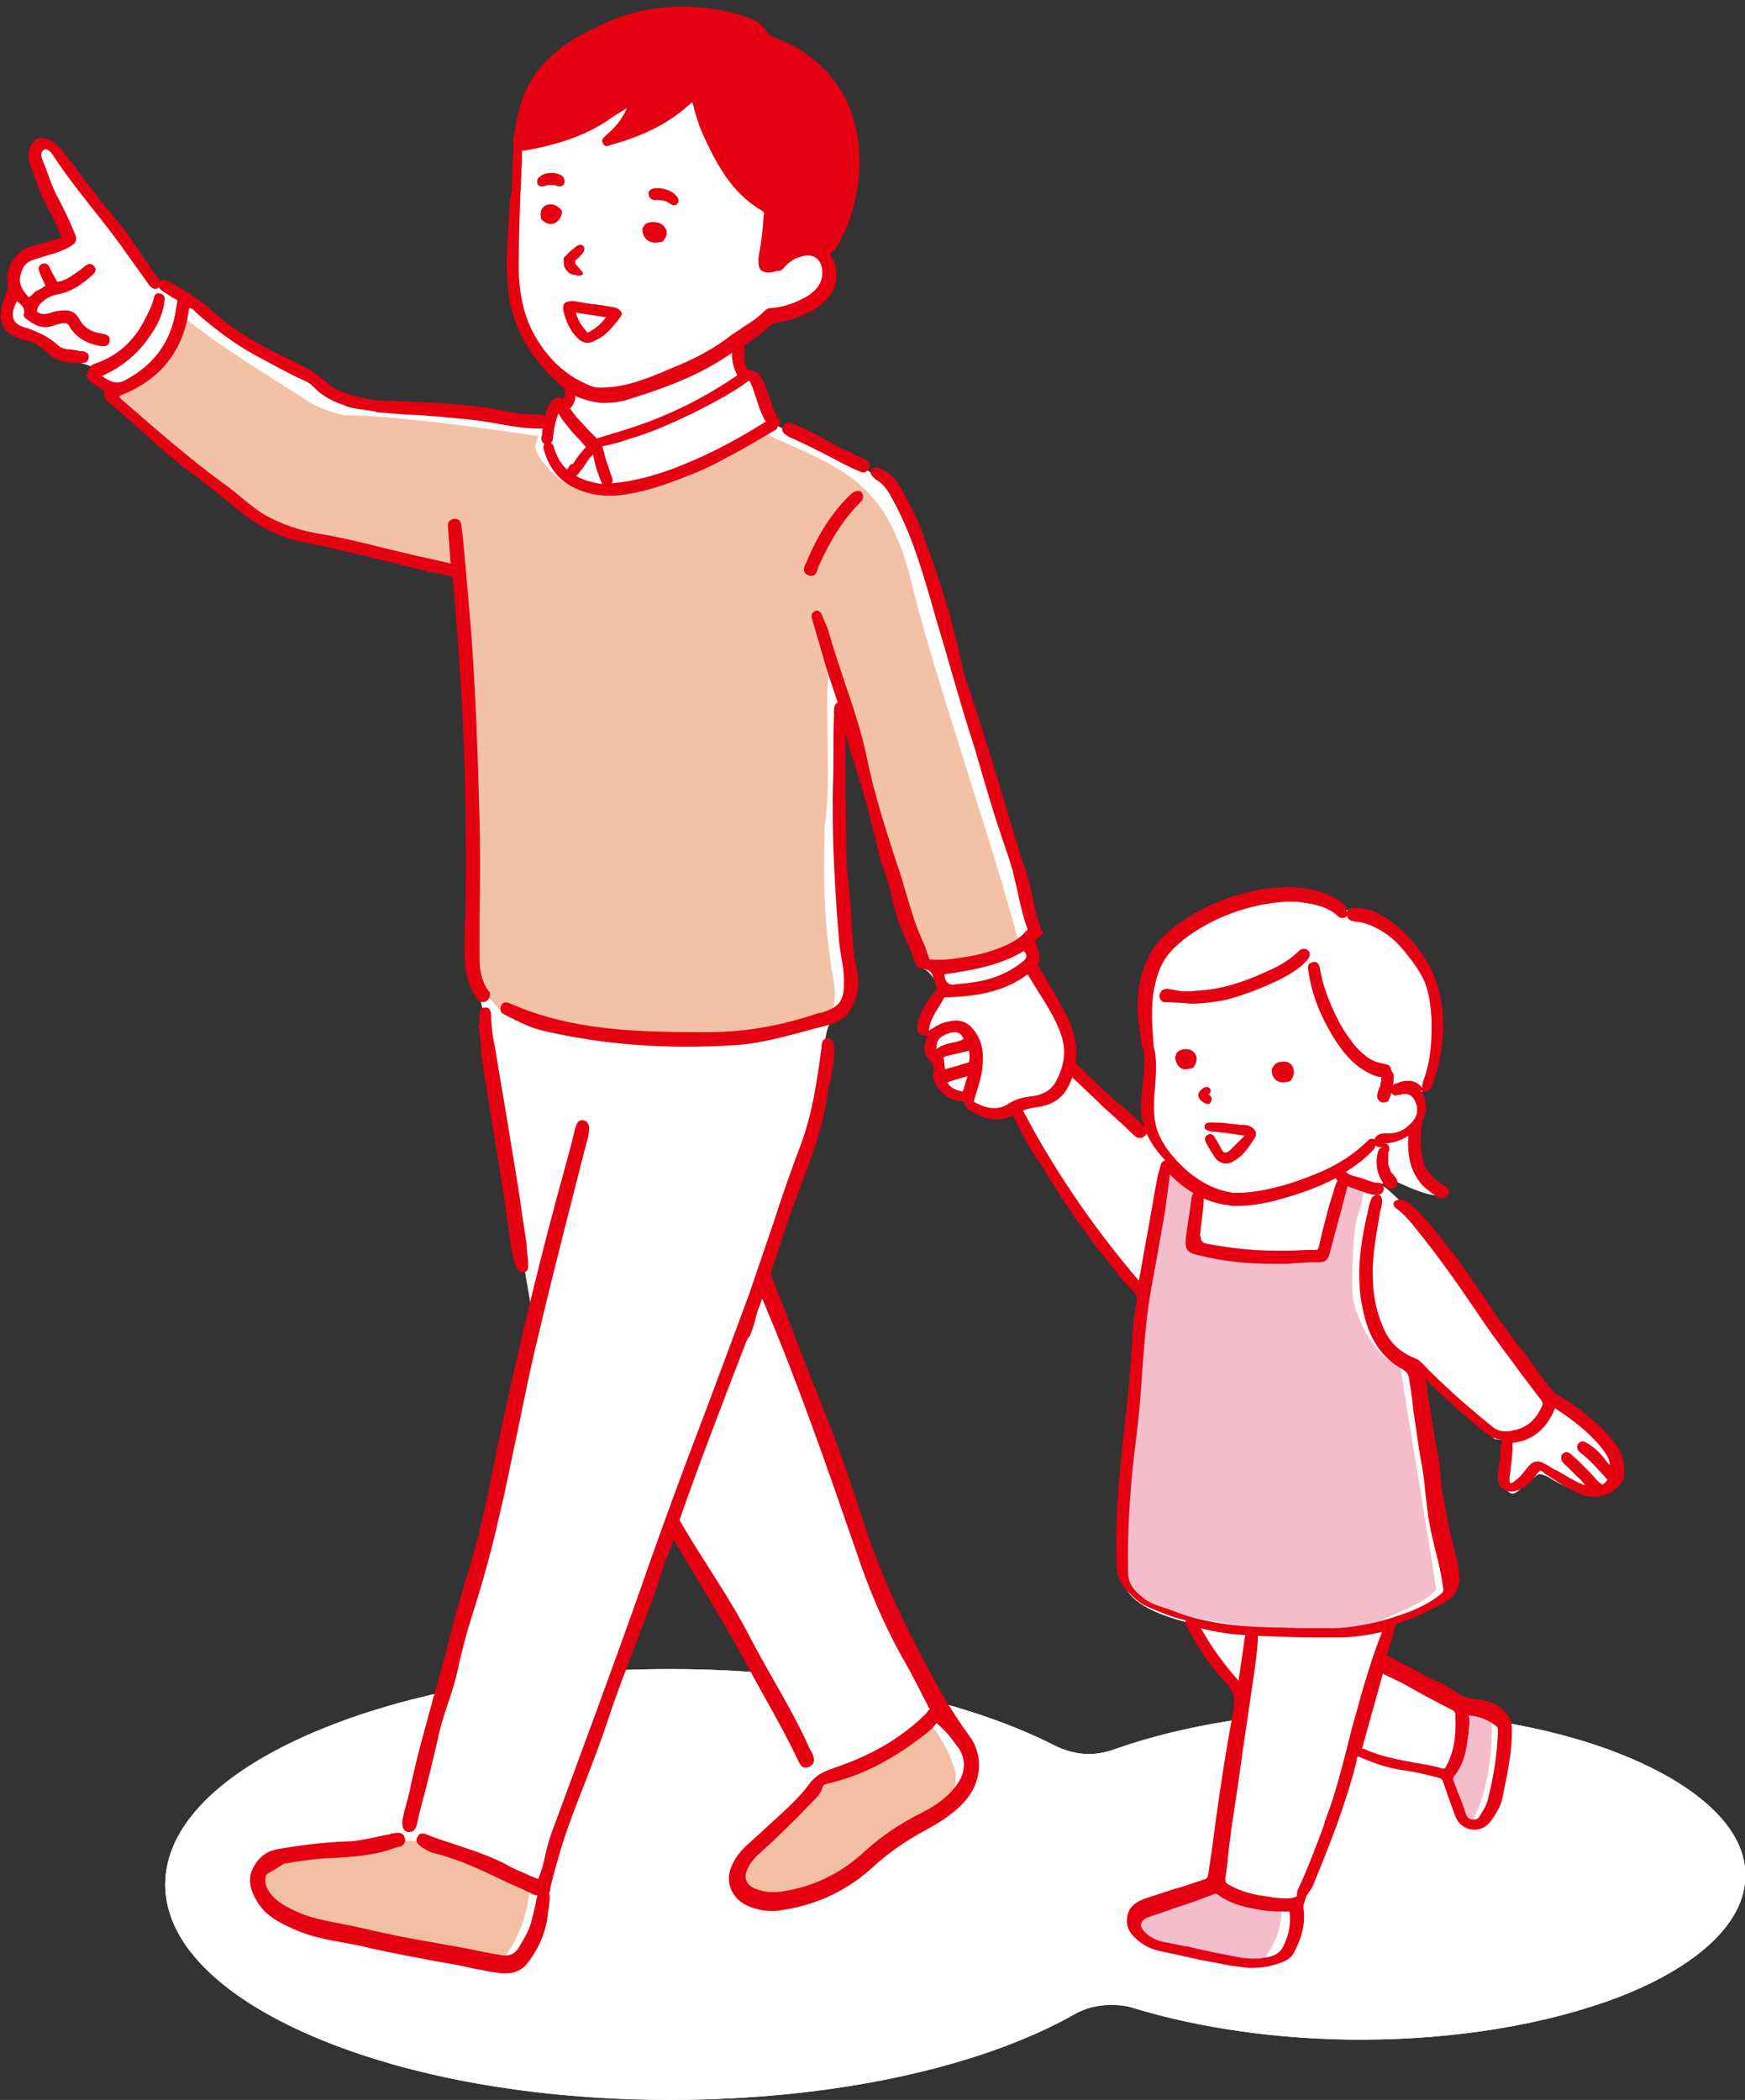 <?xml version="1.0" encoding="utf-8"?>
<!-- Generator: Adobe Illustrator 27.5.0, SVG Export Plug-In . SVG Version: 6.00 Build 0)  -->
<svg version="1.1" id="レイヤー_1" xmlns="http://www.w3.org/2000/svg" xmlns:xlink="http://www.w3.org/1999/xlink" x="0px"
	 y="0px" viewBox="0 0 226 272" style="enable-background:new 0 0 226 272;" xml:space="preserve">
<rect x="0" y="0" width="226" height="272" fill="#333333" stroke="none"/>
<style type="text/css">
	.st0{fill:#FFFFFF;}
	.st1{fill:#F5BDCC;}
	.st2{fill:#F2BFA3;}
	.st3{fill:#F3C1A6;}
	.st4{fill:#E50012;}
</style>
<path class="st0" d="M86.8,272c-17.4,0-33.8-2.9-46.2-8.2s-19.2-12.3-19.2-19.7s6.8-14.4,19.2-19.7c12.4-5.3,28.8-8.2,46.2-8.2
	c19.2,0,37.4,3.6,49.8,9.9c1.4,0.7,2.9,1.1,4.4,1.1c1.1,0,2.2-0.2,3.3-0.6c9-3.2,20.4-5,31.9-5c12.4,0,24.2,1.9,33.4,5.5
	c8.2,3.2,13.8,7.5,15.7,12.1c1,2.4,1,5,0,7.4c-1.9,4.6-7.4,8.9-15.7,12.1c-9.2,3.5-21,5.5-33.4,5.5c-10.5,0-20.9-1.5-29.4-4.1
	c-0.9-0.3-1.9-0.4-2.9-0.4c-1.7,0-3.4,0.4-4.9,1.3C126.7,267.9,107.6,272,86.8,272L86.8,272z"/>
<path class="st0" d="M86.8,272c-17.4,0-33.8-2.9-46.2-8.2s-19.2-12.3-19.2-19.7s6.8-14.4,19.2-19.7c12.4-5.3,28.8-8.2,46.2-8.2
	c19.2,0,37.4,3.6,49.8,9.9c1.4,0.7,2.9,1.1,4.4,1.1c1.1,0,2.2-0.2,3.3-0.6c9-3.2,20.4-5,31.9-5c12.4,0,24.2,1.9,33.4,5.5
	c8.2,3.2,13.8,7.5,15.7,12.1c1,2.4,1,5,0,7.4c-1.9,4.6-7.4,8.9-15.7,12.1c-9.2,3.5-21,5.5-33.4,5.5c-10.5,0-20.9-1.5-29.4-4.1
	c-0.9-0.3-1.9-0.4-2.9-0.4c-1.7,0-3.4,0.4-4.9,1.3C126.7,267.9,107.6,272,86.8,272L86.8,272z"/>
<path class="st0" d="M209.4,189.6c-0.3-3.4-7.2-7.8-8.7-8.6c-5.6-7.4-14.4-21.8-21.8-27.6c0,0,1.3-0.7,1.4-0.6
	c0.5,0.2,5.7,2.9,6.8,1.8c-2.6-0.9-3.6-4.4-3.6-7c0.1-1.1-0.1-1.8,0.3-2.8s0-2.6,0-2.8c6.2-8.8,1-22.9-10.5-24.3
	c-10.2-5.3-29.4,3.7-24.7,17.5c1.3,2.9-0.4,8.7,0.4,11.4l-1.3,0.6c-2.1-2.1-7.3-7.1-9.8-9.4c0.6-2.4-0.5-4.6-0.9-6.8
	c-0.3-0.6-0.7-1.2-1-1.8c0,0,0,0-0.1,0c-0.4-0.7-0.8-1.3-1.2-2c0,0,0,0,0-0.1c-1.2-1.8-2.4-4.8-0.7-6.5c-1.8-6.4-7.3-23.4-9-28.9
	c-2.3-6.7-5.2-21.2-9.2-27.7c-4-4.9-11.3-6.5-15.9-9.3l-2.7-5.9l-1.1-0.3c-0.8-2.1-2.2-4,1-5.8c0.9-0.6,2.1-2.2,2.8-2
	s2.9-0.6,3.8-0.9s2.7-2.5,2.7-2.5s0.7-2.5,0-3.5s-0.5-1.6-1.7-1.7c-1.2,0-5.7,2.3-5.7,2.3l0.7-7c-5.6-2.8-7.9-10.4-9.4-15
	c-2.9,0-7.3,4.3-9.4,4.9c-0.6,0,1.3-3.8,1.3-3.8l-1.8-0.8L67.5,18c-0.6,4.5-1.1,12.2-1,17.1c-0.3,5.9,3.1,11.5,7.5,14.7
	c0,0-0.5,1.8-0.7,2.2s-0.6-0.1-0.9,0.4c-0.3,0.5-0.1,1.7-1.2,2c-7.6-0.1-18.8-1.6-26.1-2.5c-1.1-0.4-3.5-1.9-4.2-2.7
	c-0.7-0.8-10-5.4-11-6.3s-5.4-3.7-6.4-4.9s-2.4-1.1-3.1-1.2c-0.7-0.1-4.9-6.4-5.8-7.7s-6.3-8.4-7.2-9.3s-1-1.5-1.9-1.2
	s-1.2,0.7-1.2,1.7c0.6,2.6,4,8.7,4.6,10.8c0,0-3,1.4-4.7,1.8c-2.9,0.7-2.4,2.7-2.7,4.9c-0.3,1.2-0.4,1.2-0.6,2.6
	c-1,3.2,2.3,3,4.4,4.2c1.2,0.7,1,1.4,2.6,1.7s5.2,1.6,5.2,1.6l-0.9,0.7c-0.4,1.1,2.6,1.6,2.4,2.3c-0.1,0.5-0.5,0.3,0.1,1.1
	c2.7,2.5,15.1,12,17.7,14.9c6.1,3.6,21.2,6,27.2,7.5c0.8,12.2,1.5,30.3,1.5,43.7c0,2.2-0.3,6.5,0.2,8.5c0.5,2,1.2,3.3,1.3,5
	c1.4,10.6,4.6,28.4,6.3,38.4c-2.4,13.3-8.8,39.8-12.8,52.8l-3.3,14c-1,2.6-7,2.5-11.8,3.3c-4,0.4-5.8,0.4-6.8,1.5s-1.8,1.1-0.9,3.1
	s1.1,2.9,3.3,3.9s13.9,3.7,15.2,4s11.9,2.3,13.3,2.3s3.1-0.9,4-2.8c0.9-1.9,0.7-5.3,1.3-7.5c4.7-14.9,11.9-32.4,16.8-46.6
	c5.4,8.3,14.3,24.2,19,32.9c-0.4,3.5-11.7,9.9-10.8,13c0.5,3.7,7.5,2.5,10.2,1.4c5.5-1.9,8.1-5.4,13.2-8.5c4-2.6,8.4-4.8,7-9.2
	c-0.3-1.1-1.1-2.4-3.4-5.6c-2.4-3.3-8.5-15.8-8.5-15.8c-3.3-10.3-10.9-30.7-15.1-40.6c1.2-3.9,5.9-16.2,7.4-22.9
	c0.3-2.9,0.4-9.1,1.3-10.1c0.9-1,2.1-0.9,2.3-2.5s0.4-3-0.1-4.9s-1.2-11.7-1.3-13.7c-0.2-7.7,0.2-12.9,0.6-19.9
	c2.6,9.8,6.9,24.3,10.3,33.7c1.4,0.6,2.3,2.2,2.2,3.7c-0.9,1.4-3.6,4.7-0.6,5.3c-0.4,1.2-0.8,2.7,0.4,3.6c0.6,1.2,0.1,2.9,1.3,3.8
	c0.6,0.8,1.8,0.5,2.4,1.1c1.3,2,4.5,2.1,6.5,1.4c3.6,8.2,11.9,18.2,16.6,24.6c-0.9,10.5-2.6,23.4-2.7,34.2c0,1.6-0.3,2,0.5,2.9
	c1.6,2.7,6.5,3.9,8.4,4.4c0.3,2.7,5.2,8.1,6.5,9.7c-0.2,1.7-3.5,23.5-3.4,24.7c-20.8,5.4-6.3,9.5,4.9,10.2l4.2-0.9
	c2.1-2,1.1-5,1.4-7c2-2,6.2-15.9,7.4-19.6c1.1,0.4,10.5,3.2,12.1,3.2c1.7,5.2,3.1,10.8,6.7,1.8l0.8-8.2l-1.4-1.4
	c0,0-0.9-0.2-2.7-0.8s-1.4,0.2-3.1-1.1c-1.7-1.2-9.5-5.1-9.4-5.2c0.1-0.1,1.8-5.2,1.8-5.2s7.2-3.2,7.3-3.3s1-1.1,0.9-1.2
	c-1.5-6.6-3.9-21.5-4.7-28.3l10,8.7l1.5,0.2c0,0,0,2.3,0,2.9c0,0.7-0.7,2.6-0.4,3s0.9,1.2,1.5,0.9s2.5-2.1,3-2.4s2.1,0.8,2.1,0.8
	s3.4,1.8,4.4,2C208.3,194,210.3,192.8,209.4,189.6L209.4,189.6z"/>
<path class="st1" d="M165.9,246.4c-2.8-0.3-5.4-0.9-7.9-2.1c-0.3-0.1-0.6-0.3-1-0.1c-2.6,1.1-5.2,2.2-8,3c-9.1,4.6,11,7.4,13.8,7.6
	C165,252.4,166.3,249.6,165.9,246.4L165.9,246.4z"/>
<path class="st1" d="M190.1,235.6c0.2,0.2,0.4,0.3,0.6,0.3c2.2-4.3,2.6-9.1,2.5-13.8c-1-0.4-3.9-1.2-3.8,0.5
	C190.6,229.9,185.1,227.6,190.1,235.6L190.1,235.6z"/>
<path class="st1" d="M151.5,150.6c-2.7,11.5-3.9,27.2-5.2,38.9c-0.4,2.3-0.9,10-0.8,12.9c0.1,1.4,1.4,3.8,1.4,3.8
	c1.7,3.1,16.2,4.7,18.4,4.9c1.2,0.1,10.9-0.3,12.2-0.7c2.1-0.9,7.5-2.8,8.5-4.6c-0.7-4.7-3.9-24-4.7-29.1c-2.7-0.1-5.8-5.9-6.1-8.8
	c-0.2-2.1,0-8.8,0.7-10.6s0.7-3.5,0.7-3.5l-2.7-1.6c-0.3,1.9-2.1,8.3-2.6,10.2c0-0.1-9.4,1-11.4,0.5s-5.5-1.4-5.5-1.4l0.8-7.9
	L151.5,150.6L151.5,150.6z"/>
<path class="st2" d="M123.3,228.2c-0.7-1.9-1.8-3.7-3.1-5.2c-4.2,2.5-7.9,6.4-12.9,7.2c-0.6-0.6-1.3,0.1-1.5,0.7
	c-1.4,1.9-3,3.8-4.8,5.4c-11.6,9.4-2.7,11.3,6.8,7c3.6-1.6,6.4-4.4,9.8-6.2c2-1.4,5.6-1.9,5.8-4.9c0,0,0.1,0,0.1-0.1
	C123.9,230.9,123.9,229.6,123.3,228.2L123.3,228.2z"/>
<path class="st2" d="M65.1,253.8c2-2.5,3.1-5.6,3.5-8.8c-2.3-1.9-5.3-2.4-8-3.5c-2-0.7-3.8-2-5.7-2.9c-3.7-0.6-7.2,0.7-10.8,0.7
	c-2.8,0.3-5.8,0.4-8.5,1.6c-4.8,3.1,0.8,7,3.9,8.3c1.3,0.6,2.8,0.7,4.2,0.8C51,250.7,57.8,253.8,65.1,253.8z"/>
<path class="st3" d="M123.6,125.2c1.4-0.1,2.8-0.2,4.2-0.6c1.5-0.4,3-1.1,4.3-1.9c-3-11.9-11.8-37.2-14.1-47.5
	c-3.3-13-8.8-14.5-19.6-19.3c-1.9,0.9-7.4,5.4-10.3,6.2c-5.8,2-12.4,3.7-17-1.3c-2.2-2.7-1.9-2.6-1.4-4.3
	c-4.8-0.8-20.5-2.9-25.1-2.7c0,0-3.4-0.8-4.8-1.9c-4-2.6-12-7.4-16.2-11c-0.1,3.5-5.5,9.6-8.6,10.5c0,0.3,0.1,0.6,0.1,0.9
	c6.5,5.3,12.6,11.3,19.7,15.8c6.3,1.7,12.7,3,19,4.8c2.6,0.5,7.1,1,6,4.7c1,5.3,0.3,11.2,0.7,16.7c0.1,5,0.5,10,0.5,15
	c0.1,4.8-0.1,9.5-0.3,14.3c0,2.9,2.1,5,3.9,7.1c2.7,0.3,4.9,2.2,7.5,2.9c5.3,1.2,10.7,0.9,16.1,0.8c6.7,0,13.4-0.3,19.6-3.2
	c0.3-1.7,0.5-2,0.2-3.9c-1.2-7-1.4-11.5-1.2-20.3c0.9-5.7,0-13.9,0.5-19.9c0.5-0.2,1.6,4.3,2.1,4c-0.1,2,0.6,3.8,1.4,5.6
	c0.6,1.6,0.8,3.3,1.2,4.9c1.6,8.2,5.1,15.9,7.6,23.9C120.8,125.2,122.3,125.4,123.6,125.2L123.6,125.2z"/>
<g>
	<path class="st4" d="M155.4,160.1c0.1-0.6,0.1-1.2,0.2-1.7c0.1-1,0.3-2.1,0.3-3.1c0-0.2,0-0.9-0.7-1h-0.1c-0.6,0-0.7,0.6-0.8,0.9
		v0.1c-0.2,1.6-0.5,3.3-0.7,4.9c-0.2,1.6,0.1,2.1,1.7,2.4c3.1,0.8,6.3,1.1,9.6,1.1c0.6,0,1.2,0,1.8,0c0.4,0,0.8-0.1,1.2-0.1
		c0.6,0,1.2-0.1,1.8-0.1c0.3,0,0.6,0,0.9,0c0.1,0,0.2,0,0.3,0c0.8,0,1.1-0.4,1.3-1.1c0.5-1.9,1-3.8,1.5-5.6l0.7-2.7
		c0-0.1,0.1-0.3,0.1-0.4c0-0.3,0-0.8-0.4-0.9c-0.1,0-0.2-0.1-0.3-0.1c-0.3,0-0.6,0.2-0.7,0.5c-0.2,0.4-0.3,0.8-0.4,1.2l-0.1,0.3
		c-0.5,1.5-0.9,3.1-1.3,4.7c-0.2,0.7-0.3,1.4-0.5,2.1c-0.1,0.3-0.1,0.4-0.4,0.4c0,0,0,0-0.1,0c-0.2,0-0.5,0-0.8,0
		c-0.9,0-1.7,0.1-2.4,0.1l-0.5,0c-0.4,0-0.8,0-1.3,0c-2.9,0-5.8-0.3-9-0.9c-0.6-0.1-0.8-0.4-0.8-1L155.4,160.1L155.4,160.1z"/>
	<path class="st4" d="M209.2,187c-1.1-1.5-2.6-2.8-3.8-3.8s-2.6-1.9-3.8-2.6c0,0-0.1,0-0.1,0c0-0.1-0.1-0.1-0.1-0.1
		c-1-1.1-1.9-2.4-2.7-3.5c-0.6-0.8-1.1-1.5-1.7-2.3c-1.8-2.2-3.4-4.6-5-7c-1.6-2.3-3.3-4.8-5.1-7c-1.4-1.8-2.6-3.3-4.1-4.6
		c-0.4-0.4-0.8-0.7-1.4-0.7c-0.1,0-0.1,0-0.2,0c-0.2,0-0.6,0.1-0.7,0.4c-0.1,0.4,0.2,0.6,0.3,0.7c1.1,0.8,1.9,1.8,2.7,2.8
		c3,3.7,5.7,7.6,8,11c1.7,2.6,3.6,5,5.4,7.5c0.9,1.2,1.9,2.5,2.8,3.7c0.1,0.2,0.1,0.3,0.1,0.4c-0.8,2-2.1,3.1-3.9,3.4
		c-0.3,0.1-0.6,0.1-1,0.1c-0.6,0-1.1-0.2-1.5-0.5c-3.7-3-6.6-5.6-9.2-8.3c-0.2-0.2-0.5-0.5-0.8-0.6c-1.8-0.7-3.1-1.8-3.9-3.3
		c-1.1-2.2-1.7-4.6-1.7-7.4c-0.1-2.5,0.4-5.1,0.8-7.5l0.1-0.7c0-0.1,0-0.2,0.1-0.3v0c0.1-0.4,0.2-0.9,0.2-1.3c0-0.4-0.2-0.7-0.5-0.7
		c-0.1,0-0.1,0-0.2,0c-0.3,0-0.6,0.2-0.7,0.5c-0.2,0.5-0.3,0.9-0.4,1.4c-1.1,4.7-1.6,8.7-0.7,12.9c0.8,3.9,2.5,6.3,5.2,7.8
		c0.5,0.3,0.7,0.6,0.8,1.2c0.2,1.2,0.4,2.6,0.5,3.7v0.1c0.4,2.5,0.7,5.1,1.2,7.7c0.2,1.1,0.3,2.2,0.4,3.3c0.1,0.8,0.2,1.6,0.3,2.4
		c0.2,1.7,0.6,3.4,1,5c0.4,1.6,0.8,3.2,1,4.9c0.1,0.3,0,0.5-0.2,0.7c-1.3,1.1-3,2-5.1,2.7c-3.3,1.2-6.5,1.8-9.6,1.8
		c-0.1,0-0.3,0-0.5,0l-2.1,0c-1.6,0-3.1-0.1-4.7-0.1c-5.3-0.1-9.5-0.8-13.2-2.3c-0.3-0.1-0.6-0.2-0.9-0.3c-0.9-0.3-1.8-0.6-2.5-1.2
		c-1-0.8-2-1.7-2-3.3c-0.1-5,0.2-10.2,0.8-15.4c0.4-3.1,0.8-6.7,1-10.2c0.2-2.8,0.4-5.7,0.8-8.6c0.3-2.4,0.8-4.7,1.2-7
		c0.4-2.4,0.9-4.8,1.2-7.2c0.1-0.9,0.3-1.9,0.4-3.1c0,0,0-0.1,0-0.1l0.4,0.4c2.2,2.1,4.6,3.3,7.1,3.6c0.1,0,0.3,0,0.4,0.1
		c0.2,0,0.5,0,0.8,0h0.1c3.2,0,6.5-1.1,9.1-2c1.3-0.5,2.5-1,3.6-1.6c0,0.1,0.1,0.2,0.2,0.3c0.6,0.6,1.5,0.8,2.3,1.1
		c0.9,0.3,1.9,0.8,2.9,0.8c1.1-0.1,1.1-1.7,0-1.6c-0.7,0-1.4-0.4-2.1-0.6c-0.6-0.2-1.5-0.3-2-0.8c1.4-0.9,2.6-1.8,3.6-2.9
		c0.1-0.1,0.2-0.3,0.2-0.5c0.2,0.1,0.4,0.2,0.6,0.2h0.1c0.1,0,0.2,0,0.3,0c-0.3,0.1-0.5,0.2-0.6,0.5c-0.5,1.6-0.1,3.4,1,4.6
		c0.1,0.2,0.4,0.3,0.6,0.3h0.1c0.2,0,0.4-0.1,0.5-0.2c0.3-0.3,0.4-0.8,0.1-1.2c-0.1-0.1-0.2-0.2-0.3-0.4l-0.1-0.1c0,0,0-0.1-0.1-0.1
		c0,0,0-0.1-0.1-0.1c-0.1-0.1-0.1-0.3-0.2-0.4l0-0.1c0-0.1,0-0.1-0.1-0.2c0-0.1-0.1-0.3-0.1-0.4c0-0.1,0-0.1,0-0.2v0V150
		c0-0.2,0-0.3,0-0.5c0-0.1,0-0.1,0-0.2v-0.1l0.1-0.1c0.1-0.4,0-0.9-0.5-1c0,0-0.1,0-0.1,0c1.1,0,2.2-0.4,3.1-1c-0.1,1.4,0,2.8,0.4,4
		c0.3,0.9,0.8,1.7,1.4,2.4c0.6,0.6,1.4,1.2,2.1,1.6c0.1,0.1,0.3,0.1,0.4,0.1h0.1c0.3,0,0.6-0.2,0.8-0.6c0.1-0.4,0-0.7-0.3-0.9
		l-0.1,0c-1.2-0.8-2.4-1.7-2.8-3.1c-0.5-1.5-0.5-3.2-0.2-5.2c0-0.1,0-0.1,0-0.2c0.7-1.2,0.6-2.8-0.2-4c0.1,0,0.1,0.1,0.2,0.1
		c0.1,0,0.2,0.1,0.3,0.1h0.1c0.4,0,0.7-0.3,0.9-0.8c0.6-1.7,1-3.3,1.2-4.9c0.4-2.9,0.2-5.7-0.6-8.3c-0.8-2.4-2.3-4.7-4.4-6.8
		c-2-1.8-3.9-2.9-5.8-3c-0.1,0-0.1,0-0.2,0c-0.1,0-0.1,0-0.2,0c-0.3,0-0.6,0.1-0.8,0.2c-0.1,0.1-0.2,0.2-0.3,0.3c0-0.1,0-0.1,0-0.2
		c0-0.2-0.1-0.4-0.2-0.6c-1.4-1.3-3.4-2.1-5.8-2.3c-0.4,0-0.7-0.1-1.1-0.1h-0.2c-2.4,0-4.9,0.4-7.4,1.2c-2.5,0.8-4.9,2-7,3.5
		c-1.2,0.9-2.2,1.7-2.9,2.7c-0.8,1-1.4,2.2-1.8,3.5c-0.6,1.8-0.8,3.8-0.6,6.2c0.1,0.7,0.2,1.4,0.3,2.1c0,0.3,0.1,0.6,0.1,0.9
		c0,0.2,0.1,0.5,0.1,0.7v0l0,0c0.1,0.1,0.1,0.1,0.2,0.1c0.2,1.5,0.1,3-0.1,4.5c-0.1,1.2-0.3,2.4-0.2,3.7c0,0.7,0.2,1.3,0.4,2
		c0,0-0.1-0.1-0.1-0.1c-0.1-0.1-0.1-0.1-0.2-0.2c-1-1.1-2.1-2.1-3.3-3c-0.9-0.8-1.8-1.6-2.6-2.4c-1.1-1.1-2.3-2.2-3.7-3.4l-0.1-0.1
		v0.1c-0.1,0.6-0.2,1.1-0.4,1.6v0l0,0c1.6,1.6,3.4,3.2,5.1,4.9c1.2,1.1,2.5,2.2,3.7,3.4l0,0c0.2,0.2,0.4,0.4,0.6,0.5
		c0.1,0.1,0.3,0.1,0.5,0.1c0.2,0,0.4-0.1,0.6-0.3c0.1-0.1,0.2-0.2,0.2-0.3c0.5,1.2,1.3,2.3,2.4,3.5c-0.4,0.1-0.5,0.4-0.6,0.6l0,0.1
		c-0.1,0.5-0.3,1-0.4,1.5c-0.5,2.6-0.9,5.2-1.4,7.8l-1,5.6c-6.2-7.3-11.3-14.8-15.5-23l0-0.1l-0.2,0.1c-0.1,0.1-0.3,0.1-0.5,0.2
		c-0.2,0.1-0.3,0.1-0.5,0.1c-0.1,0-0.1,0-0.1,0h0l-0.1,0.1l0.1,0.1c0.5,1.1,1,2.2,1.6,3.3c0.4,0.8,0.9,1.7,1.5,2.6
		c0.2,0.4,0.5,0.8,0.8,1.2c0.1,0.1,0.1,0.2,0.2,0.3c0.2,0.3,0.5,0.7,0.5,0.9v0c3.1,5,5.8,8.8,8.5,12.1l0.4,0.5c0.8,1,1.6,2,2.5,2.9
		c0.5,0.5,0.6,0.8,0.5,1.4c-0.3,1.5-0.4,2.7-0.5,3.8c-0.2,4.2-0.6,8.5-1.1,12.7c-0.6,5.4-1.2,11.2-1,17.1c0,1.2,0.1,2.3,1,3.4
		c1,1.2,2,2.1,3.2,2.6c1.6,0.7,3.1,1.3,4.8,1.7c-0.1,0.2-0.1,0.4,0,0.6c0,0.1,0.1,0.3,0.2,0.4c0,0.1,0.1,0.1,0.1,0.1
		c1.3,2.6,2.9,4.9,4.8,6.9c1.2,1.2,1.3,2.4,1,3.9c-1,5.3-1.8,10.7-2.5,15.9c-0.2,1.8-0.5,3.5-0.7,5c-0.1,0.3-0.1,0.6-0.4,0.7
		c-1.3,0.4-2.6,0.9-3.7,1.2l-0.1,0c-1.4,0.5-2.8,0.9-4.2,1.4c-1.1,0.4-1.9,1.1-2.1,2.2c-0.2,1,0.1,2,1,2.8c0.9,0.9,1.9,1.4,3.1,1.7
		l2.4,0.5c1.7,0.4,3.5,0.8,5.3,1.1c0.9,0.2,2,0.4,3.1,0.5c0.4,0.1,0.9,0.1,1.3,0.1c1.2,0,2.4-0.2,3.5-0.6c0.8-0.3,1.5-0.6,1.9-1.4
		c1.1-2.1,1.5-4,1.2-5.8c0-0.2,0-0.4,0.1-0.6c0-0.1,0.1-0.2,0.1-0.3c0.1-0.5,0.3-0.8,0.6-1.2c0.2-0.3,0.4-0.6,0.5-0.9
		c2.1-5.1,4.2-10.4,5.6-16c0-0.1,0-0.1,0-0.2c0-0.2,0.1-0.3,0.2-0.4c1.8,0.8,3.7,1.5,5.8,1.8c1.6,0.2,3.2,0.6,4.7,1
		c0.3,0.1,0.4,0.2,0.5,0.5c0.4,1.2,1,2.9,1.6,4.5c0.4,1,1.3,1.7,2.5,1.7c0.8,0,1.5-0.4,2-1c0.8-1.1,1.4-2.1,1.6-3.2
		c0.5-2.5,1.1-5.1,1.2-7.8v-0.2c0-0.8,0.1-1.7-0.5-2.6c-1.2-1.6-2.9-2-4.2-2.1c-0.8-0.1-1.4-0.2-2.2-0.7c-1.1-0.8-2.2-1.4-3.4-1.9
		c-0.4-0.2-0.8-0.4-1.2-0.6c-1.1-0.6-2.2-1.2-3.2-1.7l-1.5-0.8l0.9-2.9c0.1-0.4,0.2-0.8,0.2-1.1c2.3-0.7,4.6-1.8,6.8-3.1
		c1.1-0.7,1.6-1.8,1.5-3.2c-0.1-0.9-0.2-1.7-0.4-2.4c-0.7-2.5-1.2-5.1-1.6-7.4c-0.2-0.9-0.3-1.9-0.4-2.8c-0.1-1.1-0.2-2.2-0.4-3.3
		c-0.5-2.3-0.8-4.7-1.2-7.1c-0.1-0.8-0.2-1.7-0.4-2.5l0.3,0.3c0.4,0.4,0.8,0.8,1.2,1.2c1.7,1.6,3.7,3.4,5.8,5.1
		c0.9,0.8,1.7,1.2,2.6,1.3c0,0,0,0.1,0,0.1c0,0.1,0,0.1,0,0.1c-0.1,0.6-0.2,1.2-0.2,1.9v0c-0.1,0.8-0.2,1.6-0.3,2.3
		c-0.1,0.9,0.1,1.6,0.7,2c0.3,0.2,0.6,0.3,1,0.3s0.8-0.1,1.2-0.3c0.9-0.4,1.5-1.1,2.1-1.9c0.2-0.3,0.4-0.5,0.5-0.5s0.3,0.1,0.6,0.4
		c1.7,1.1,3.1,2,4.5,2.6c0.6,0.2,1.2,0.4,1.8,0.4c1.4,0,2.6-0.6,3.5-1.7c0.2-0.2,0.3-0.5,0.4-0.8C210.5,189.9,210.2,188.3,209.2,187
		L209.2,187z M149.6,140.7c0.1-1.7,0.3-3.4-0.2-5.2c0-0.1,0-0.2,0-0.2c-0.2-2.6-0.4-5.3,0.2-7.8c0.3-1.3,0.7-2.4,1.3-3.3
		c0.6-0.9,1.4-1.7,2.4-2.5c3.6-2.8,8.4-4.6,13.2-4.9c0.3,0,0.6,0,0.9,0c0.4,0,0.8,0,1.2,0.1c1.9,0.2,3.5,0.7,4.6,1.7
		c0.2,0.2,0.4,0.3,0.6,0.3h0.1c0.2,0,0.4-0.1,0.5-0.2c0.1-0.1,0.1-0.1,0.1-0.2c0,0.1,0,0.2,0,0.3c0.2,0.5,0.8,0.5,1.1,0.6h0.1
		c1.2,0.1,2.2,0.6,3.1,1.1c1.4,0.8,2.6,2,3.7,3.5l0.1,0.1c0.9,1.2,1.6,2.2,2.1,3.6c0.4,1.2,0.6,2.7,0.7,4.2c0.1,3.2-0.2,5.9-1.1,8.2
		c-0.1,0.3-0.1,0.6-0.1,0.8c-0.5-0.6-1.1-0.9-1.7-0.9c0,0-0.1,0-0.1,0c-0.1,0-0.1,0-0.2,0c-0.4,0-0.8,0.1-1.2,0.3l-0.1,0
		c-0.2,0.1-0.4,0.1-0.5,0.3c0.1-0.4,0.1-0.7,0.1-1.2c0-0.3-0.1-0.5-0.3-0.7c0-0.3-0.2-0.7-0.5-0.8c-0.1,0-0.3-0.1-0.5-0.1
		c-0.4-0.1-0.7-0.2-1.1-0.3c-0.4-0.2-0.9-0.4-1.3-0.8c-0.8-0.6-1.4-1.3-2.1-2.3c-1.2-1.6-2.1-3.6-2.9-5.7c-0.4-1.1-0.7-2.3-0.9-3.5
		c-0.1-0.3-0.3-0.6-0.6-0.6c0,0,0,0-0.1,0c-0.2,0-0.4,0.1-0.6,0.2c-0.2,0.2-0.2,0.4-0.2,0.6c0.3,2.4,1,4.6,2.1,6.8
		c1.3,2.6,2.6,4.4,4.1,5.7c0.5,0.4,1.1,0.8,1.7,1.1c0.6,0.3,1.1,0.5,1.6,0.5c0,0.1,0,0.3,0,0.4c0,0.1,0,0.2-0.1,0.3l0,0.2
		c0,0.2-0.1,0.4-0.2,0.6c0,0.1-0.1,0.2-0.1,0.3c0,0.1-0.1,0.2-0.1,0.4c-0.1,0.4,0,0.8,0.4,1c0.1,0.1,0.2,0.1,0.3,0.1h0.1
		c0.3,0,0.6-0.1,0.7-0.4c0.1-0.3,0.3-0.6,0.3-0.9c0.1,0.2,0.2,0.3,0.4,0.4h0c0,0,0,0,0.1,0c0.2,0,0.3-0.1,0.5-0.1c0.1,0,0.1,0,0.2,0
		c0.2-0.1,0.5-0.1,0.6-0.1h0.1h0.1c0.5,0.1,0.8,0.4,1.1,1c0.4,0.9,0.3,1.8-0.3,2.5c-0.9,1.1-1.9,1.6-3.1,1.6c-0.1,0-0.1,0-0.2,0
		c-0.1,0-0.2,0-0.3,0c-0.3,0-1.1,0-1.4,0.8c-0.1-0.1-0.2-0.1-0.3-0.1h0c0,0,0,0-0.1,0c-0.2,0-0.3,0.1-0.4,0.2
		c-1.9,1.9-4.3,3.4-6.9,4.4c-2.9,1.2-5.7,2-8.3,2.3c-0.4,0-0.7,0.1-1.1,0.1c-0.3,0-0.5,0-0.8,0c-0.1,0-0.3,0-0.4,0
		c-2.1-0.3-4-1.2-5.9-2.8c-2.7-2.4-4.1-4.7-4.3-7.1C149.4,143,149.5,141.8,149.6,140.7L149.6,140.7z M156,211.7
		c-0.2-0.3-0.3-0.6-0.5-0.8c1.9,0.5,3.9,0.8,5.8,0.9c0,0.1-0.1,0.3-0.1,0.4c-0.2,1.4-0.4,2.9-0.6,4.2l-0.2,1.3
		C158.4,215.4,157.1,213.6,156,211.7L156,211.7z M166.2,252.1c-0.5,1.1-1.6,1.4-2.6,1.5c-0.4,0.1-0.8,0.1-1.2,0.1
		c-1.4,0-2.7-0.3-4.1-0.6c-0.2,0-0.4-0.1-0.6-0.1c-1.4-0.3-2.8-0.6-4-0.9l-0.2,0c-1-0.2-2-0.4-3-0.6c-0.8-0.2-1.6-0.6-2.2-1.2
		c-0.4-0.4-0.6-0.8-0.5-1.1c0.1-0.4,0.4-0.7,1-0.9c1.2-0.4,2.4-0.8,3.5-1.2c1.6-0.5,3.2-1.1,4.8-1.7c0.1-0.1,0.2-0.1,0.3-0.1
		c0.1,0,0.2,0,0.3,0.1c1.9,1.4,4.2,1.8,6.3,2.1c0.9,0.1,1.8,0.1,2.6,0.1h0.4C167.2,249.1,167,250.5,166.2,252.1L166.2,252.1z
		 M190.1,225.1c0-0.2,0.1-0.5,0.1-0.7c0-0.1,0-0.2,0-0.3c0.1-0.6,0.2-1.2,0-1.9c1.3,0.1,2.5,0.5,3.6,1.4c0.2,0.1,0.2,0.3,0.2,0.6
		v0.1c-0.1,3.3-0.7,6.4-1.3,8.8c-0.2,0.8-0.6,1.4-1.1,2.2c-0.2,0.3-0.4,0.4-0.7,0.4c-0.1,0-0.1,0-0.2,0c-0.4-0.1-0.6-0.2-0.8-0.6
		c-0.3-0.9-0.6-1.8-1-2.7c-0.2-0.5-0.4-1.1-0.6-1.6c-0.1-0.3-0.2-0.5,0-0.7C189.6,228.5,189.9,226.8,190.1,225.1L190.1,225.1z
		 M181.6,218c2.1,1.2,4.3,2.4,6.5,3.5c0.4,0.2,0.4,0.5,0.4,0.9v0.2c0.1,2.6-0.3,4.5-1.2,6.2c-0.1,0.2-0.2,0.3-0.3,0.3
		c0,0-0.1,0-0.1,0c-1.3-0.4-2.6-0.6-3.8-0.8c-2.1-0.4-4.3-0.8-6.3-1.7c-0.1,0-0.2-0.1-0.3-0.1l-0.1,0l2.7-9.7c0,0,0,0,0,0
		c0,0,0.1,0,0.2,0.1L181.6,218L181.6,218z M176.3,219.5c-0.2,0.7-0.4,1.5-0.6,2.2c-0.5,1.6-0.9,3.3-1.3,4.9
		c-0.7,2.7-1.4,5.5-2.4,8.2c-0.2,0.5-0.4,1-0.5,1.5c-0.9,2.5-1.9,5.1-3,7.6c-0.1,0.1-0.1,0.2-0.2,0.4c-0.2,0.4-0.4,0.8-0.3,1.3
		c-0.1,0-0.2,0.1-0.2,0.1c-0.4,0.2-0.9,0.2-1.4,0.2c-0.5,0-1-0.1-1.5-0.1l-0.4-0.1c-1.8-0.2-3.7-0.6-5.4-1.6
		c-0.4-0.2-0.4-0.4-0.4-0.9c0.2-1.1,0.3-2.2,0.4-3.3c0.1-1.1,0.3-2.1,0.4-3.2c0.5-3.2,1-6.6,1.4-9.5l0-0.1c0.5-3.3,1-6.8,1.5-10.2
		c0.2-1.4,0.4-2.9,0.5-4.3l0-0.3c0-0.1,0-0.2,0-0.4c2.7,0.1,5.2,0.2,7.6,0.2c1,0,1.9,0,2.9,0c1.9,0,3.7-0.3,5.6-0.7
		C177.9,214.1,177.1,216.8,176.3,219.5L176.3,219.5z M207.7,188.8c-0.6-0.7-1.3-1.4-2.2-1.9c-0.2-0.1-0.4-0.2-0.5-0.2
		c-0.2,0-0.4,0.1-0.6,0.3c-0.2,0.3-0.2,0.7,0.1,1c0.1,0.1,0.3,0.3,0.5,0.4c0.1,0.1,0.1,0.1,0.2,0.2c0.9,0.7,1.6,1.6,2.4,2.4
		c0.2,0.2,0.4,0.5,0.6,0.7c-0.2,0.2-0.4,0.5-0.7,0.6c-0.3-0.2-0.5-0.4-0.7-0.6c-0.6-0.7-1.2-1.3-1.8-1.9c-0.2-0.2-0.4-0.4-0.5-0.5
		c-0.3-0.3-0.7-0.6-1.1-1c-0.2-0.1-0.3-0.2-0.5-0.2s-0.4,0.1-0.5,0.2c-0.3,0.3-0.3,0.7,0,1.1c0.1,0.1,0.2,0.3,0.4,0.4
		c0.1,0.1,0.2,0.2,0.2,0.2c0.3,0.3,0.6,0.6,0.9,0.9c0.5,0.5,1,0.9,1.4,1.5c-0.1,0-0.2-0.1-0.3-0.1c-0.1,0-0.1-0.1-0.2-0.1
		c-1.2-0.5-2.2-1.2-3.3-1.8l-0.1,0c-0.3-0.2-0.5-0.3-0.8-0.5c-0.7-0.4-1.1-0.6-1.5-0.6c-0.6,0-1,0.4-1.5,1.1l-0.1,0.1
		c-0.4,0.5-0.8,1-1.3,1.3c0,0-0.1,0.1-0.1,0.1c-0.1,0.1-0.3,0.2-0.4,0.2c-0.1,0-0.1,0-0.1,0c-0.1-0.1-0.1-0.2-0.1-0.5
		c0-0.1,0-0.1,0-0.2l0.1-0.7c0.1-1.1,0.3-2.2,0.3-3.4c0-0.1,0-0.3,0-0.4c2.6-0.3,4.4-1.8,5.5-4.5c1.8,1.2,3.6,2.5,5.1,4.1
		c0.8,0.8,1.4,1.6,1.8,2.4c0.1,0.3,0.2,0.5,0.2,0.9C208.2,189.5,207.9,189.1,207.7,188.8L207.7,188.8z"/>
	<path class="st4" d="M161.7,145.8c-0.4-0.1-0.7-0.1-1.1-0.1c-0.6-0.1-1.1-0.1-1.7-0.2c-0.7-0.1-1.5-0.1-2.2-0.1
		c-0.4,0-0.7,0.2-0.7,0.5c0,0.4,0.3,0.5,0.6,0.6c0.1,0,0.2,0,0.3,0.1c0.1,0,0.1,0,0.2,0l0.2,0c0.1,0,0.1,0,0.2,0
		c0.5,0.1,1,0.1,1.6,0.2l2.1,0.3c-0.2,0.2-0.4,0.4-0.6,0.6l0,0l0,0l0,0h0c-0.4,0.4-0.8,0.8-1.2,1.2c-0.2,0.2-0.5,0.4-0.7,0.4
		c-0.2,0-0.4-0.2-0.6-0.6c-0.2-0.5-0.5-0.9-0.8-1.4c-0.1-0.2-0.3-0.4-0.5-0.4c-0.1,0-0.2,0-0.4,0.1c-0.2,0.1-0.3,0.2-0.3,0.4
		c-0.1,0.2,0,0.4,0.1,0.6l0.1,0.2c0.3,0.6,0.7,1.2,1.1,1.8c0.3,0.4,0.7,0.6,1.1,0.7h0.1c0.3,0,0.7,0,1-0.2c1.4-0.7,2.2-2,2.9-3.1
		c0.2-0.3,0.2-0.6,0.1-0.9C162.3,146.1,162,145.9,161.7,145.8L161.7,145.8z"/>
	<path class="st4" d="M156.3,143L156.3,143c0.1,0,0.3,0,0.4-0.1c0.1-0.1,0.2-0.2,0.2-0.4c0.1-0.3-0.1-0.6-0.4-0.7s0,0,0,0
		c0,0,0.1-0.1,0.1-0.1c0.1-0.1,0.2-0.2,0.2-0.3c0-0.1,0-0.3-0.1-0.4c-0.1-0.1-0.2-0.2-0.4-0.2c-0.1,0-0.2,0-0.4,0.1
		c-0.3,0.2-0.8,0.6-0.7,1.1C155.3,142.3,155.5,142.7,156.3,143C156.3,143,156.3,143,156.3,143L156.3,143z"/>
	<path class="st4" d="M166.4,137.5C166.4,137.5,166.3,137.5,166.4,137.5c-0.6,0-1.1,0.1-1.4,0.5l-0.3,0.5v0.1c0,0.9,0.5,1.5,1.3,1.6
		h0.1c0.4,0,0.8-0.1,1.1-0.2h0l0-0.1c0.5-0.7,0.4-1.2,0.3-1.5C167.4,137.9,167,137.6,166.4,137.5L166.4,137.5z"/>
	<path class="st4" d="M153.5,138.5c0.4,0,0.7-0.1,1.1-0.2h0l0-0.1c0.5-0.7,0.4-1.2,0.3-1.5c-0.2-0.4-0.6-0.8-1.2-0.8
		c0,0-0.1,0-0.1,0c-0.5,0-0.9,0.1-1.2,0.5l-0.2,0.5v0.1C152.3,137.9,152.8,138.5,153.5,138.5L153.5,138.5L153.5,138.5z"/>
	<path class="st4" d="M153.1,129.9c0.4,0,0.8,0.1,1.2,0.1c0.2,0,0.4,0,0.6,0c1.3-0.1,2.6-0.2,3.9-0.5c2.3-0.6,4.7-1.5,7.3-2.8
		c1.1-0.6,2.5-1.4,3.4-2.6c0.1-0.2,0.2-0.5,0.1-0.7c-0.1-0.3-0.4-0.5-0.7-0.5c0,0,0,0-0.1,0c-0.2,0-0.3,0.1-0.5,0.2
		c-0.7,0.7-1.6,1.4-2.7,2c-1,0.5-2.1,1-3.3,1.5c-2.5,1-4.8,1.6-7,1.7c-0.4,0-0.8,0.1-1.2,0.1c-0.3,0-0.7,0-1,0
		c-0.6-0.1-1.3-0.2-1.8-0.3c-0.1,0-0.1,0-0.2,0c0,0-0.1,0-0.1,0c-0.4,0-0.7,0.3-0.8,0.7c-0.1,0.3,0,0.8,0.5,1
		C151.7,129.8,152.4,129.9,153.1,129.9L153.1,129.9L153.1,129.9z"/>
	<path class="st4" d="M121.5,218.5c-3.8-6.9-7.3-13.9-9.7-21.5c-1.7-5.3-3.5-10.5-5.6-15.6c-2.1-5.2-4.3-11.1-6.4-16.4
		c0.2-0.7,0.4-1.4,0.7-2.1c0.8-2.5,1.6-5.1,2.6-7.6c0.2-0.5,0.3-0.9,0.5-1.4c1.4-3.7,2.9-7.6,3.5-11.7c0.1-0.7,0.2-1.4,0.4-2.1
		c0.3-1.4,0.6-2.9,0.5-4.4c0-0.5-0.1-1.2-0.8-1.2h0c-0.7,0-0.8,0.6-0.8,1.2c-0.6,4.4-1.2,8.6-2.7,12.6c-1.3,3.4-2.5,6.9-3.6,10.3
		c-1,2.9-2,5.9-3,8.8c-1.9,5.2-3.9,10.5-5.8,15.6c-2.8,7.3-5.6,14.9-8.2,22.4c-3.8,10.8-7.9,21.8-11.7,32.1
		c-0.3,0.9-0.6,1.9-0.8,2.9c-0.2,1-0.5,2-0.9,3c-0.4-0.2-0.8-0.3-1.2-0.5c-0.8-0.4-1.7-0.7-2.4-1.1c-2.3-1.3-4.8-2.1-7.2-2.9
		c-1.2-0.4-2.5-0.8-3.7-1.3c-0.2-0.1-0.3-0.1-0.5-0.1c-0.3,0-0.5,0.1-0.6,0.4c-0.3,0.4-0.2,0.8,0.3,1.2c0.7,0.5,1.4,0.9,2.1,1
		c3,0.8,5.8,2.1,8.5,3.4c1.2,0.6,2.5,1.1,3.7,1.7c0.2,0.1,0.3,0.2,0.4,0.2c0.1,0,0.2,0.1,0.3,0.1h0.2l-0.1,0.4
		c-0.2,1.1-0.5,2.3-0.8,3.4c-0.3,0.9-0.8,1.8-1.3,2.6c-0.5,1-1.1,1.4-2,1.4c-0.2,0-0.4,0-0.7-0.1c-1.4-0.2-2.8-0.5-4.2-0.8
		c-1.7-0.3-3.3-0.6-5-0.9c-2.4-0.4-4.8-0.9-7.1-1.4c-1.6-0.4-3.5-0.8-5.2-1.1c-1.4-0.3-3-0.6-4.6-1.3c-1.3-0.6-2.8-1.3-3.7-2.6
		c-0.5-0.7-0.7-1.6-0.4-2.3l2.3-1.4c1.8-0.3,3.6-0.6,5.5-0.7l0.4,0c2.8-0.2,5.7-0.3,8.3-1.3c0.1,0,0.2-0.1,0.4-0.1
		c0.4-0.1,0.8-0.2,1-0.6c0.1-0.2,0.1-0.4,0-0.7c-0.1-0.4-0.4-0.6-0.9-0.6c-0.3,0-0.6,0.1-0.8,0.1h0c-0.1,0-0.1,0-0.2,0.1l-0.6,0.1
		c-1.5,0.3-3,0.7-4.5,0.8c-2.9,0.1-5.9,0.4-9.3,1c-1.3,0.2-2.3,0.8-3,1.9c-1.3,1.9-0.6,3.6,0.2,4.9c1.1,1.9,3,2.8,4.8,3.6
		c2.2,1,4.5,1.4,6.8,1.8c0.9,0.2,1.8,0.3,2.8,0.6c3.2,0.7,6.4,1.3,9.6,1.9c1.4,0.2,2.8,0.5,4.1,0.8c0.4,0.1,0.8,0.1,1.1,0.2
		c0.8,0.2,1.7,0.3,2.5,0.4c0.2,0,0.4,0,0.6,0c1.1,0,2.1-0.5,2.7-1.3c1.1-1.4,2-3.1,2.4-4.9c0.2-0.6,0.2-1.3,0.3-1.9s0.2-1.2,0.2-1.9
		c0-0.2-0.1-0.3-0.1-0.4c0-0.1,0.1-0.1,0.1-0.1c0-0.2,0.1-0.4,0.1-0.7c0.4-1.7,0.9-3.4,1.4-5.1c0.9-2.9,2-5.7,3.1-8.5
		c1-2.6,2-5.2,2.9-7.9c1.1-3.4,2.4-6.7,3.6-9.9c1.2-3.1,2.5-6.4,3.5-9.7c0-0.1,0.1-0.3,0.1-0.4c0.1-0.4,0.2-0.8,0.5-1.2
		c0.3-0.7,0.6-1.5,0.8-2.2c0,0,0,0,0-0.1c0.1,0.2,0.2,0.3,0.3,0.5c3.1,5.2,6.3,10.3,9.2,15.7c2.2,4.1,4.6,8.1,6.6,12.3
		c0.3,0.7,0.7,1.4,1.6,0.9c0.8-0.5,0.5-1.2,0.2-1.9c-0.1-0.1-0.1-0.2-0.2-0.3c-2.2-5-5.2-9.6-7.7-14.4c-2.7-5.3-6.2-10.1-9.2-15.3
		c2.5-7.2,5.4-14.7,8.6-23c0-0.1,0-0.1,0.1-0.2c0.1-0.2,0.1-0.4,0.4-0.6h0v0c0.3-0.8,0.6-1.6,0.8-2.5l-0.1,0h0.1
		c0-0.1,0.1-0.2,0.1-0.4c0.2-0.7,0.5-1.3,0.7-2l0.3,0.7c4.4,10.4,8.1,21.1,11.8,31.8c1.6,4.8,3.5,9.4,6,13.9
		c1.3,2.2,2.4,4.5,3.6,6.8c-0.2,0.2-0.3,0.3-0.4,0.5c-3.3,3.3-7.3,5.5-11.7,7c-1.3,0.5-2.5,0.8-3.5,2.2c-1.8,2.4-4.2,4.3-6.4,6.4
		c-1.3,1.2-2.7,2.2-3.5,3.9c-1.1,2.1-0.3,4.4,1.8,5.4c1.5,0.7,3.1,0.9,4.7,0.6c4.5-0.7,8.5-2.6,11.8-5.7c2-1.8,4.2-3.3,6.6-4.6
		c2-1.1,4-2.3,5.5-4.2c1.9-2.4,2-5.8,0.2-8.1C124,222.7,122.7,220.7,121.5,218.5L121.5,218.5z M123.9,231.2
		c-1.2,1.7-2.9,2.8-4.7,3.7c-2.6,1.3-5,2.9-7.2,4.9c-3,2.8-6.6,4.6-10.7,5.2c-1.3,0.2-2.4,0.1-3.6-0.4c-1.1-0.5-1.4-1.4-0.9-2.5
		c0.3-0.7,0.8-1.3,1.3-1.8c2.5-2.2,4.9-4.6,7.2-7c0.5-0.5,1-1,1.2-1.7c0.1-0.5,0.5-0.5,0.8-0.6c4.8-1.1,8.9-3.5,12.7-6.5
		c0.5-0.4,0.9-0.8,1.3-1.3c1.1,0.9,1.9,1.9,2.6,2.9C125.2,227.7,125.1,229.6,123.9,231.2L123.9,231.2z"/>
	<path class="st4" d="M64.3,188.1c-0.8,3.8-1.5,7.6-2.5,11.4c-0.5,1.8-1,3.7-1.6,5.5c-0.7,2.4-1.4,4.8-2,7.2
		c-0.6,2.6-1.4,5.2-2.1,7.8c-1,3.7-2.1,7.5-2.9,11.3c-0.2,1.1-0.5,2.1-0.8,3.2c-0.1,0.4-0.2,0.9-0.3,1.3c0,0.7,0,1.4,0.8,1.5h0.1
		c0.5,0,0.8-0.3,1-1c0.3-1.6,0.8-3.2,1.2-4.8c0.5-2,1-4.1,1.5-6.2c0.3-1.6,0.8-3.1,1.3-4.6c0.5-1.5,1-3,1.3-4.5
		c0.5-2.3,1.1-4.6,1.8-6.8c1.2-3.8,2.4-7.8,3.6-13.2c0.9-3.7,1.6-7.5,2.4-11.1c0.8-3.9,1.6-8,2.6-12c1.8-7.7,3.8-15.4,5.7-22.9
		l0.6-2.3c0.2-0.6,0.3-1.2,0.3-1.8c0-0.4-0.2-0.9-0.8-1c0,0-0.1,0-0.1,0c-0.5,0-0.7,0.4-0.8,0.8l-0.1,0.2c-0.4,1.8-0.9,3.6-1.4,5.4
		c-2.8,10.1-5.4,20.8-7.8,31.8C65,184.7,64.6,186.4,64.3,188.1L64.3,188.1z"/>
	<path class="st4" d="M68.2,161.1c-0.2-1.3-0.4-2.6-0.6-3.9c-0.5-3.8-1.2-7.6-1.8-11.4c-0.5-3.1-1.1-6.4-1.6-9.6
		c-0.1-0.4-0.1-0.7-0.2-1c-0.2-1.2-0.4-2.4-0.4-3.6v0c0-0.5-0.1-1.1-0.7-1.1h-0.1c-0.7,0-0.7,0.7-0.7,1.1v0.8v0.3h-0.1v0.1
		c0,0.4,0.1,0.7,0.1,1.1c0.1,0.8,0.2,1.5,0.2,2.3c0.5,3.8,1.2,7.7,1.8,11.5c0.7,4.3,1.4,8.7,2,13.1v0.1c0.2,1.1,0.3,2.3,0.8,3.3
		c0.2,0.4,0.4,0.6,0.8,0.6c0.1,0,0.2,0,0.2,0c0.5-0.1,0.5-0.6,0.5-0.9v0c0-0.2,0-0.4,0-0.6C68.3,162.5,68.2,161.8,68.2,161.1
		L68.2,161.1z"/>
	<path class="st4" d="M55.3,74c1.1,0.3,2.2,0.4,3.3,0.7c0.2,1.9,0.3,3.8,0.5,5.6c0.3,4.1,0.6,8.3,0.8,12.4
		c0.4,8.2,0.5,16.6,0.4,24.8c0,0.7,0,1.5-0.1,2.2c0,1.4-0.1,2.8,0,4.3c0,1.5,0.3,3.7,1.7,5.5c0.2,0.2,0.4,0.3,0.6,0.3
		c0.4,0,0.7-0.2,0.9-0.6c0.1-0.3,0.1-0.6-0.1-0.8c-0.8-1.1-1.2-2.4-1.2-4.3c0-1.3,0-2.6,0-3.8c0-0.6,0-1.2,0-1.8
		c0.1-4.1,0.1-8.2,0-12.3C61.9,98,61.6,89.7,61,81.6c-0.2-2.5-0.4-4.7-0.6-6.9c0-0.4-0.1-0.9-0.1-1.3c-0.2-1.8-0.3-3.8-0.6-5.6
		c-0.1-0.4-0.4-0.6-0.8-0.6c-0.2,0-0.5,0.1-0.7,0.3C58.1,67.6,58,67.8,58,68c0.1,1.4,0.2,2.8,0.3,4.1c0,0.3,0,0.6,0.1,0.9
		c-2-0.5-4.1-0.9-6.1-1.4c-3.5-0.8-7-1.8-10.6-2.4c-2.6-0.4-5.1-1.2-7.4-2.5c-1.7-1-3.1-2.4-4.7-3.6c-4.9-3.5-9.4-7.5-13.9-11.4
		c-0.1-0.1-0.2-0.2-0.3-0.4c5.3-2,8.4-5.8,9.1-11.4c0.4,0,0.6,0.3,0.8,0.5c2.5,2.2,5.1,4.2,8.1,5.8c1.9,1,3.8,2.1,5.8,3
		c0.5,0.2,1,0.5,1.4,0.9c1,1.1,2.3,1.8,3.7,2.3c0.2,0,0.3,0.1,0.5,0.2c0.2,0.1,0.4,0.1,0.6,0.2c1,0.2,2.1,0.3,3.1,0.5
		c0.1,0,0.2,0,0.3,0.1c0,0,0.1,0,0.1,0c1.2,0.1,2.5,0.2,3.7,0.3c2.9,0.1,5.8,0.4,8.7,0.7c2.8,0.3,5.5,1.1,8.3,1.1c0.2,0,0.5,0,0.7,0
		c-0.1,0.3-0.1,0.6-0.1,0.9c-0.2,0.4-0.1,0.8,0.3,1.1c0.5,0.3,1.1-0.1,1.1-0.7c0.1-0.8,0.2-1.5,0.4-2.3c0.1-0.2,0.1-0.4,0.2-0.6
		c0-0.1,0.1-0.2,0.1-0.3c0,0,0-0.1,0-0.1c0,0,0,0,0,0c0,0,0,0,0,0c0.1,0.2,0.3,0.4,0.4,0.7c0.4,0.5,0.8,1,1.2,1.5
		c0.4,0.5,0.8,0.9,1.2,1.3c0.2,0.2,0.4,0.5,0.6,0.7c0.1,0.1,0.1,0.1,0.2,0.2c-0.4,0.4-0.7,0.8-1.1,1.3c-0.2,0.3-0.4,0.6-0.6,0.9
		c0,0-0.1,0.1-0.1,0.1c0,0.1,0,0.1,0,0C74.1,60,74.1,60,74,60.1c-0.2,0.2-0.4,0.4-0.5,0.7v0c-0.1,0-0.1-0.1-0.2-0.1
		c-0.8-0.8-1.3-1.8-1.6-2.9c-0.3-0.8-1.5-0.5-1.3,0.3c0.3,1.1,0.7,2.1,1.4,3c0.6,0.8,1.4,1.5,2.4,2c2,1,4.2,1.3,6.4,1
		c2.3-0.3,4.6-1,6.8-1.8c2.2-0.8,4.3-1.7,6.3-2.8c2.3-1.2,4.5-2.5,6.7-3.8c0.2-0.1,0.3-0.3,0.3-0.4c0.1-0.1,0.2-0.2,0.3-0.4
		c0.1-0.2,0-0.5-0.1-0.6c-0.1-0.1-0.1-0.2-0.2-0.2c0-0.1-0.1-0.1-0.1-0.2c-0.1-0.1-0.2-0.3-0.2-0.4c-0.1-0.2-0.2-0.5-0.3-0.7
		c-0.2-0.6-0.4-1.2-0.6-1.8c-0.4-1.1-0.8-2.6-2-3c-0.1,0-0.1,0-0.2,0c-0.2-0.1-0.3-0.2-0.5-0.1c0,0,0,0,0,0c0-0.1-0.1-0.1-0.1-0.2
		c0,0,0,0,0,0c0,0,0,0,0-0.1c-0.1-0.3-0.2-0.6-0.3-0.9c0-0.1,0-0.2,0-0.2c0,0,0,0,0,0c0,0,0-0.1,0-0.1c0-0.2,0-0.3,0-0.5
		c0-0.2,0-0.3,0-0.5c0-0.1,0-0.2,0-0.3c0,0,0,0,0,0c0,0,0-0.1,0-0.1c0-0.1,0-0.2,0-0.3c0.1,0,0.1-0.1,0.2-0.1
		c1.1-0.7,2.2-1.5,3.1-2.4c0.3-0.3,0.6-0.3,0.9-0.4c1.6-0.2,3.1-0.8,4.7-1.6c1.4-0.8,2.3-1.8,2.8-3.1c0.4-1.3,0.3-2.7-0.3-3.7
		c-0.1-0.2-0.2-0.3-0.4-0.5c0.5-0.3,0.9-0.8,1.2-1.3c2.8-5.1,3.6-11.7,1.6-17.2c-1.6-4.5-5.4-7.9-9.8-9.5c-0.2-0.1-0.5-0.2-0.7-0.3
		c-0.3-0.3-0.5-0.7-0.8-1c-0.7-0.9-1.7-1.3-2.8-1.6c-5.4-1.6-11.3-1.6-16.6,0.5c-3.6,1.5-6.9,3.2-9.5,6.2c-2.3,2.7-3,5.9-3.5,9.2
		c-0.1,0.4,0,0.7,0,1c0,0.1,0,0.1,0,0.2c-0.1,1.8-0.2,3.6-0.2,5.4L66,26.1c0,1.2-0.1,2.5-0.2,3.6c-0.1,2.2-0.3,4.4-0.1,6.7
		c0.3,5.3,2.6,9.7,6.9,13.5c0.2,0.2,0.4,0.3,0.6,0.5c0,0,0,0.1,0,0.1c0,0.2,0,0.3,0,0.5c0,0.1-0.1,0.3-0.1,0.4
		c0,0.1-0.1,0.1-0.1,0.2c0,0,0,0-0.1,0.1c0,0,0,0,0,0c-0.2-0.2-0.4-0.2-0.7-0.2c-1,0.3-1.3,1.3-1.6,2.2c0,0.1-0.1,0.2-0.1,0.2
		c-0.2-0.2-0.6-0.2-0.9-0.2c-1.1,0-2.3-0.1-3.4-0.3c-4.5-1-9.1-1.2-13.7-1.4c-1.9-0.1-3.9,0-5.7-0.5c-1.6-0.4-3.2-0.8-4.4-1.9
		c-1.1-1-2.3-1.8-3.6-2.4c-4.1-1.9-8.1-4-11.5-7.1c-1.7-1.5-3.5-2.6-5.4-3.6c-0.4-0.2-0.9-0.4-1.2,0c0-0.2-0.1-0.3-0.2-0.4
		c-0.4-0.6-0.8-1.1-1.2-1.7c-1.6-2.5-3.3-4.9-5.2-7.1c-2.2-2.6-4.1-5.4-6.2-8c-0.9-1.1-2.2-1.7-3.1-1.3c-0.9,0.4-1.4,2-0.9,3.3
		c0.7,1.9,1.3,3.9,2.3,5.7c0.7,1.2,1.3,2.4,1.7,3.7C8,30.7,8,30.8,7.9,30.8c-1.4,0.4-2.8,0.8-4.1,1.2c-1.8,0.5-3.2,2.9-2.8,4.7
		C1,37.2,1,37.6,0.8,38c-1.4,3.3-0.9,5.3,2.6,6.1c0.9,0.2,1.6,0.6,2.3,1.2c0.3,0.3,0.6,0.6,0.9,0.8c1.3,0.9,2.7,1,4.2,0.9
		c0.4,0,0.7-0.3,0.7-0.8c0-0.4-0.3-0.6-0.7-0.7c-0.3,0-0.5,0-0.8-0.1c-0.8-0.2-1.8,0-2.5-0.7C6.4,43.7,5,43,3.5,42.5
		C1.5,42,1.2,40.9,2.2,39c0.5,0.5,1.1,0.8,0.9,1.7c-0.1,0.2,0.1,0.5,0.3,0.6c0.9,0.7,1.9,1.3,3.1,1c0.5-0.1,0.9-0.3,1.4-0.4
		c0.5-0.1,0.9-0.1,1.1,0.4c0.9,1.5,2.3,2.2,3.9,2.5c0.6,0.1,1.2,0.1,1.3-0.6c0.1-0.8-0.5-0.9-1.1-1c-1.3-0.2-2.3-0.8-2.9-2
		c-0.4-0.7-1-1-1.8-1c-0.6,0-1.2,0.1-1.8,0.3s-1.2,0.3-1.8-0.1c0-0.6,0.3-1,0.7-1.3c0.7-0.7,1.6-0.9,2.5-1.1
		c1.6-0.4,2.9-1.4,4.1-2.5c0.3-0.3,0.4-0.7,0.1-1c-0.3-0.4-0.7-0.4-1.1-0.1c-0.3,0.2-0.6,0.5-0.9,0.7c-0.9,0.6-1.7,1.3-2.8,1.4
		c-0.4-0.7-0.7-1.3-1-1.9c-0.2-0.4-0.5-0.6-1-0.4c-0.4,0.2-0.5,0.6-0.3,1c0.2,0.6,0.5,1.2,0.8,1.8c-0.4,0.3-0.8,0.5-1.2,0.7
		c-0.4,0.2-0.6,0.7-1,0.8C2.4,37,2.3,36.2,3,34.7c0.4-0.8,1.1-1,1.8-1.2c1.5-0.5,3.1-0.8,4.5-1.7c0.6-0.4,0.7-0.9,0.4-1.5
		c-0.6-1.5-1.3-3-2.1-4.5c-0.9-1.6-1.4-3.4-2.1-5.1c-0.2-0.4-0.3-1,0.2-1.3c0.4-0.2,0.8,0.2,1.1,0.6c2.9,4.5,6.5,8.4,9.5,12.7
		c1,1.4,2,2.8,3,4.2c0.3,0.4,0.7,0.7,1.2,0.4c0,0,0.1-0.1,0.1-0.1c0.1,0.3,0.4,0.5,0.6,0.6c0.6,0.4,1.2,0.8,1.8,1.1
		c-0.1,0.4-0.1,0.7-0.2,1.1c-0.6,4.2-2.8,7.2-6.5,9.2c-1.2,0.7-2.1,0.2-3.1-0.5c2.5-1.1,4.6-2.8,6.1-5c1-1.4,1.8-2.9,2-4.7
		c0.1-0.4,0-0.9-0.6-1c-0.5-0.1-0.7,0.2-0.8,0.7c-0.2,0.9-0.7,1.8-1.1,2.6c-1.4,2.8-3.5,4.8-6.5,5.8c-0.6,0.2-0.8,0.6-1,1.2
		s0.1,0.9,0.5,1.2c0.4,0.3,0.9,0.6,1.3,0.9c0.2,0.1,0.4,0.2,0.4,0.4c-0.2,0.7,0.3,1.1,0.7,1.4c3.6,3,6.8,6.3,10.6,9.1
		c2.1,1.5,4.1,3.2,6.1,4.8c2.5,2.1,5.4,3.6,8.7,4.2C45,71.4,50.1,72.7,55.3,74L55.3,74z M75.8,62.2c-0.4-0.2-0.9-0.3-1.2-0.6
		c0.2-0.1,0.4-0.3,0.5-0.5s0.3-0.3,0.4-0.5c0.2-0.3,0.4-0.6,0.6-0.9c0.1-0.2,0.2-0.3,0.3-0.4c0.1-0.1,0.1-0.2,0.2-0.2
		c0,0,0.1-0.1,0.1-0.1c0.1,0,0.1-0.1,0.1-0.2c0.1,0.5,0.2,1,0.3,1.4c0.1,0.4,0.2,0.8,0.4,1.2c0.1,0.4,0.3,0.9,0.5,1.3
		C77.2,62.6,76.5,62.4,75.8,62.2L75.8,62.2z M97,49.3c0.1,0.1,0.2,0.2,0.2,0.3c0.1,0.2,0.2,0.4,0.3,0.7c0.2,0.6,0.4,1.2,0.6,1.8
		c0.2,0.6,0.4,1.2,0.7,1.8c0.1,0.2,0.2,0.5,0.4,0.7c-3.5,2.2-7.2,4.2-11,5.7c-2,0.8-4.1,1.5-6.2,1.9c-0.9,0.2-1.8,0.3-2.8,0.4
		c0.1-0.2,0.2-0.3,0.1-0.6c-0.1-0.4-0.3-0.8-0.4-1.2c-0.1-0.4-0.3-0.8-0.4-1.2c-0.2-0.6-0.3-1.2-0.5-1.8c1.2-0.2,2.5-0.6,3.7-1
		c1.3-0.4,2.7-0.9,3.9-1.4c2.6-1.1,5.1-2.3,7.6-3.7C94.5,51,95.8,50.2,97,49.3L97,49.3z M69,43c-1.7-3.3-1.9-6.9-1.8-10
		c0-2.6,0.1-5.3,0.2-7.9c0.1-1.4,0.1-2.8,0.2-4.2c0-0.5,0-1,0-1.4c0.1,0,0.2,0,0.4,0c3.9-0.7,7.7-1.8,11-4.1
		c0.7-0.5,1.4-0.9,2.2-1.4c-0.7,1.6-1.7,2.7-2.8,3.6c-0.3,0.3-0.6,0.6-0.3,1c0.2,0.4,0.6,0.4,0.9,0.2c3.7-1,7.2-2.5,10.1-5.1
		c0.2-0.1,0.3-0.4,0.6-0.4c0.3,1.3,0.7,2.6,1.2,3.8c1.8,4,3.8,7.9,7.8,10.2c0.3,0.2,0.3,0.4,0.2,0.7c-0.1,1.7-0.3,3.4-0.6,5
		c-0.1,0.5-0.1,1,0,1.5c0.1,0.4,0.3,0.6,0.6,0.7c0.5,0.2,1.1,0.1,1.7-0.1c0.1,0,0.1,0,0.2,0c0.2,0,0.5-0.1,0.8-0.5
		c0.6-0.7,1.4-1.2,2.3-1.4c0.3-0.1,0.5-0.1,0.8-0.1c1.1,0,1.8,0.9,1.8,2.2c0,1.3-0.7,2.3-2,3.1c-1.4,0.8-2.8,1.3-4.4,1.5
		c-0.1,0-0.1,0-0.2,0c-0.3,0-0.6,0.1-0.8,0.3c-0.9,0.9-1.9,1.6-2.9,2.2c-0.5,0.4-1.1,0.7-1.6,1.1c-2.2,1.7-4.8,3.1-7.9,4.3l-0.2,0.1
		c-2.6,1.1-5.3,2.2-8.2,2.3c-0.3,0-0.5,0-0.7,0c-0.5,0-0.9-0.1-1.3-0.3C73.1,48.6,70.7,46.2,69,43L69,43z M78,52.2
		c1.2,0,2.4-0.1,3.8-0.6c4.2-1.3,8.9-3,13-5.9c0,0.4,0,0.8,0.1,1.2c0.1,0.6,0.3,1.2,0.6,1.7c-4.2,2.9-8.8,5.2-13.7,6.8
		c-1.5,0.5-3,0.9-4.5,1.4c-0.1-0.1-0.3-0.3-0.4-0.4c-0.2-0.2-0.4-0.4-0.6-0.6c-0.4-0.4-0.8-0.9-1.2-1.3c-0.5-0.5-0.9-1.1-1.3-1.6
		c0,0,0,0,0,0c0.2-0.1,0.4-0.4,0.5-0.7c0.1-0.2,0.2-0.4,0.2-0.7c0-0.1,0-0.1,0-0.2C75.7,51.8,76.8,52.1,78,52.2L78,52.2z"/>
	<path class="st4" d="M111.1,63.6c-0.4,0-0.7,0.2-1.2,0.7c-2.2,2.2-4,5-5.4,8.4l-0.1,0.2c-0.2,0.4-0.4,0.8-0.2,1.2
		c0.1,0.2,0.2,0.3,0.5,0.4c0.1,0.1,0.3,0.1,0.4,0.1c0.5,0,0.7-0.5,0.8-0.9c0-0.1,0.1-0.2,0.1-0.3c1.6-3.6,3.3-6.2,5.3-8.2
		c0.1-0.1,0.3-0.3,0.4-0.5c0.1-0.3,0.1-0.5,0-0.7C111.6,63.7,111.4,63.6,111.1,63.6L111.1,63.6z"/>
	<path class="st4" d="M103,55c-0.2-0.1-0.4-0.1-0.5-0.2l-0.2,0c0,0-0.1,0-0.1,0c-0.4,0-0.7,0.1-0.8,0.5c-0.2,0.3-0.1,0.6,0.2,0.9
		c0.2,0.1,0.4,0.3,0.6,0.4c2.1,0.9,4.2,2,6.3,3.1c0.7,0.4,1.4,0.7,2,1c0.2,0.1,0.5,0.2,0.7,0.3c0.2,0.1,0.4,0.2,0.6,0.2
		c0.3,0,0.6-0.2,0.7-0.5c0.1-0.2,0.2-0.5,0.1-0.6c-0.1-0.2-0.3-0.5-0.6-0.6c-1.3-0.6-2.5-1.2-3.8-1.8C106.6,56.7,104.8,55.8,103,55
		L103,55z"/>
	<path class="st4" d="M138.4,132.1c-1.1-2.3-2.4-4.4-3.7-6.6c-0.1-0.2-0.4-0.4-0.2-0.8c0.3-0.7,0.1-1.4-0.2-2.1
		c-0.1-0.3-0.2-0.5-0.2-0.8c0.3-0.3,0.6-0.5,1-0.8c-0.1-0.2-0.1-0.3-0.2-0.5c-0.1-0.3-0.2-0.6-0.3-0.9c-0.2-0.5-0.4-1-0.5-1.6
		c-0.4-2.1-0.8-3.9-1.3-5.5l0-0.1l-0.1,0c-1.1-3.4-2.1-6.8-3.1-10.2c-1.5-4.9-3-9.9-4.7-14.8c-0.2-0.6-0.3-1.1-0.4-1.6
		c-1.1-5.5-2.9-10.9-4.6-15.6c-0.9-2.7-2.1-5.1-3.4-7.3c-0.5-0.9-1.3-1.6-2.2-2.1l-0.1,0c-0.2-0.1-0.5-0.3-0.7-0.3
		c-0.2,0-0.4,0.1-0.6,0.3c-0.1,0.2-0.2,0.4-0.1,0.6c0.1,0.3,0.4,0.5,0.6,0.7c1.1,0.6,1.7,1.6,2.2,2.6c2.3,4.1,3.6,8.5,4.9,12.9
		l0.2,0.7c0.6,2.2,1.3,4.4,1.9,6.5c0.9,3.1,1.8,6.3,2.8,9.5c0.7,2.1,1.3,4.2,1.9,6.3c0.7,2.3,1.4,4.8,2.2,7.1
		c0.3,0.9,0.6,1.8,0.9,2.7c0.3,0.8,0.5,1.6,0.8,2.5h0l0,0.1c0.3,1.3,0.6,2.4,0.8,3.5c0.3,1.3,0.6,2.6,1.1,3.9
		c-0.1,0.1-0.2,0.2-0.3,0.3c-0.6,0.7-1.4,1.2-2.2,1.6c-1.9,0.9-3.8,1.4-5.8,1.7c-1.3,0.2-2.6,0.4-4,0.3c-0.1,0-0.2,0-0.4,0
		c-0.2-0.6-0.4-1.1-0.6-1.7c-0.6-1.4-1.2-2.7-1.6-4.1c-0.4-1.2-0.7-2.4-1.1-3.6c-0.3-1.2-0.7-2.3-1.1-3.5c-1.4-4.3-2.8-8.7-3.7-13.1
		c-0.7-3.4-1.8-6.7-2.9-9.9c-0.7-2.1-1.4-4.2-2-6.3c-0.2-0.8-0.6-1.6-0.9-2.3c-0.1-0.3-0.3-0.7-0.7-0.7c-0.1,0-0.2,0-0.3,0.1
		c-0.5,0.2-0.4,0.7-0.3,1.1c0.3,0.9,0.5,1.8,0.8,2.7c0.6,2.1,1.2,4.2,1.9,6.2c0.2,0.6,0.4,1.2,0.6,1.8c-0.7,0.3-0.4,1.3-0.5,2
		c-0.1,2.6,0,5.3-0.1,7.9c-0.2,7.1,0.2,14.2,0.8,21.3c0.2,1.8,0.7,3.5,0.6,5.3c0,2.1-0.7,3-2.7,3.6c-0.2,0.1-0.3,0.1-0.5,0.1
		c-4.7,1.6-9.4,2.5-14.4,2.5c-8.7,0-17.4-0.1-25.6-3.7c-0.4-0.2-1-0.3-1.2,0.3c-0.3,0.6,0.1,1,0.6,1.2c1.6,0.8,3.1,1.6,4.8,2
		c8.1,1.9,16.3,2.4,24.5,1.9c4.3-0.2,8.3-1.6,12.4-2.6c2.5-0.6,3.3-2.1,3.8-4.2c0.2-0.9,0.2-1.9,0-2.8c-0.8-3.7-0.6-7.4-1.1-11.2
		c-0.5-4-0.2-8-0.4-12c0-2.6,0-5.2,0-7.7c0.2,0.8,0.4,1.5,0.6,2.3c1.5,4.5,2.8,9.1,3.9,14.2c0.7,1.7,1.2,3.4,1.6,5.2
		c0.4,1.8,1,3.6,1.8,5.3c0.5,1.1,0.9,2.2,1.3,3.3c0.1,0,0.1,0,0.2,0.1c0.3,0.1,0.6,0.2,0.9,0.2c0,0.1,0.1,0.1,0.2,0.1
		c1,0.3,0.8,1.3,1.2,2c0.2,0.4,0.1,0.7-0.2,1c-1,1.1-1.7,2.3-2.1,3.7c-0.3,1.3-0.1,1.7,1.2,1.9c-0.3,1-0.8,2.1,0.2,3
		c0.5,0.5,0.7,1,0.6,1.6c-0.4,1.8,2.1,4.2,3.9,3.8c0.1,0.6,0.4,1.1,0.9,1.3c1.8,1.1,3.8,1.6,5.8,0.4c0.9-0.5,1.9-0.8,2.9-0.9
		c1.5-0.2,2.9-0.9,3.7-2.2C139.7,138.5,139.9,135.4,138.4,132.1L138.4,132.1z M132.6,123.2c0.6,0.6,0.3,1-0.2,1.4
		c-2,1.6-4.3,2.4-6.8,2.7c-0.6,0.1-1.2,0.1-1.8,0.2c-1,0.2-1.4-0.3-1.5-1.3C125.8,125.7,129.4,125.1,132.6,123.2L132.6,123.2z
		 M121.3,135.9c-0.1-1,0.3-1.6,1.4-2c0.8-0.3,1.7-0.4,2.1,0.7C123.7,135.2,122.3,135,121.3,135.9L121.3,135.9z M124.7,141.4
		c-0.8-0.2-1.6-0.4-2-1.2c0.8-0.3,1.6-0.5,2.6-0.8C125.1,140.1,124.9,140.7,124.7,141.4L124.7,141.4z M125.5,137.6
		c-1,0.3-2,0.6-3.1,0.9c-0.1-0.5-0.1-1-0.2-1.6c1.1-0.3,2.1-0.5,3.3-0.8C125.6,136.7,125.6,137.1,125.5,137.6L125.5,137.6z
		 M136.8,140c-0.6,1.2-1.7,1.8-3.1,2c-1.2,0.1-2.3,0.4-3.3,1.1c-1.4,0.8-2.9,0.4-4.3-0.4c0.4-1.4,0.9-2.7,1.1-4.1
		c0.2-1.9,0.2-3.6-1.1-5.2c-1-1.3-2.2-1.4-3.6-1c-0.8,0.2-1.4,0.6-2.2,1.1c0.2-1.8,1.3-2.9,2-4.3c3.8-0.1,7.6-0.6,10.8-3
		c1.6,2.8,3.6,5.3,4.5,8.4C138.1,136.5,137.7,138.3,136.8,140L136.8,140z"/>
	<path class="st4" d="M73.1,34.6c0.2,0.4,0.5,0.7,0.7,0.8c0.2,0.1,0.3,0.2,0.5,0.2l0.1,0c0,0,0.1,0,0.1,0c0.1,0,0.2,0.1,0.3,0.1h0
		c0.1,0,0.2,0,0.2,0c0.3,0,0.5-0.1,0.5-0.3c0-0.1-0.1-0.2-0.2-0.3l0,0c-0.1-0.1-0.2-0.2-0.2-0.3c-0.1,0-0.1-0.1-0.2-0.2
		c-0.1-0.1-0.1-0.1-0.2-0.2c-0.1-0.1-0.2-0.2-0.2-0.4c0-0.1,0-0.2,0-0.2c0-0.1,0.2-0.2,0.3-0.3c0.1-0.1,0.2-0.2,0.4-0.4
		c0.3-0.3,0.5-0.6,0.5-0.9c0-0.2-0.2-0.4-0.4-0.5c0,0-0.1,0-0.1,0c-0.2,0-0.3,0.1-0.4,0.1l-0.4,0.3c-0.1,0.1-0.2,0.2-0.4,0.3
		c-0.1,0.1-0.2,0.2-0.3,0.3c-0.1,0.1-0.2,0.1-0.2,0.2l0,0c-0.2,0.2-0.3,0.3-0.5,0.5C73,33.8,73,34.2,73.1,34.6L73.1,34.6z"/>
	<path class="st4" d="M84.5,31.4c0.4,0.1,0.9,0,1.3-0.1l0,0l0,0c0.6-0.6,0.6-1.2,0.5-1.5c-0.2-0.5-0.6-0.9-1.3-1
		c-0.6-0.1-1.1,0-1.5,0.3l0,0l-0.3,0.5v0C83.2,30.5,83.6,31.2,84.5,31.4z"/>
	<path class="st4" d="M72.8,27.4c-0.2-0.4-0.6-0.7-1.1-0.9c-0.5-0.1-1.1,0-1.4,0.4c-0.2,0.2-0.4,0.7-0.2,1.5v0l0,0
		c0.3,0.3,0.6,0.5,1,0.6c0.7,0.1,1.3-0.3,1.6-1.1l0,0L72.8,27.4L72.8,27.4L72.8,27.4z"/>
	<path class="st4" d="M85,25.9c0.7,0,1.3,0.1,1.8,0.5c0.3,0.2,0.7,0.3,0.9,0c0.3-0.3,0.2-0.6,0-0.9c-0.4-0.5-0.9-0.8-1.6-1
		c-0.4-0.1-0.9-0.2-1.4-0.1c-0.4,0.1-0.8,0.3-0.7,0.8S84.5,26,85,25.9L85,25.9z"/>
	<path class="st4" d="M70.5,24.1c0.6-0.2,1.2-0.2,1.7,0c0.4,0.1,0.8,0,0.9-0.4s-0.1-0.8-0.4-1c-0.4-0.2-0.8-0.3-1.2-0.3
		c-0.6,0-1.2,0.1-1.6,0.5c-0.3,0.2-0.4,0.5-0.3,0.9C69.8,24.2,70.1,24.2,70.5,24.1L70.5,24.1z"/>
	<path class="st4" d="M80.4,41c0.1-0.2,0.2-0.4,0.1-0.5c-0.1-0.3-0.5-0.6-1-0.7c-0.6-0.1-1.2-0.2-1.8-0.3c-0.3,0-0.5-0.1-0.8-0.1
		l-0.1,0c-0.2,0-0.5-0.1-0.7-0.1c-0.6-0.1-1.2-0.2-1.8-0.3c-0.1,0-0.1,0-0.2,0c-0.4,0-0.8,0.1-1,0.3c-0.2,0.3-0.2,0.7-0.1,1.1
		c0.3,1.2,0.8,2.4,1.8,3.4c0.4,0.4,0.8,0.6,1.3,0.6c0.3,0,0.7-0.1,1-0.3C78.5,43.5,79.4,42.3,80.4,41z M76.1,43.1L76.1,43.1
		c-0.7-0.8-1.2-1.5-1.5-2.5l0-0.1l3.9,0.6l-0.1,0.1C77.8,42,77.1,42.6,76.1,43.1L76.1,43.1L76.1,43.1z"/>
</g>
</svg>
